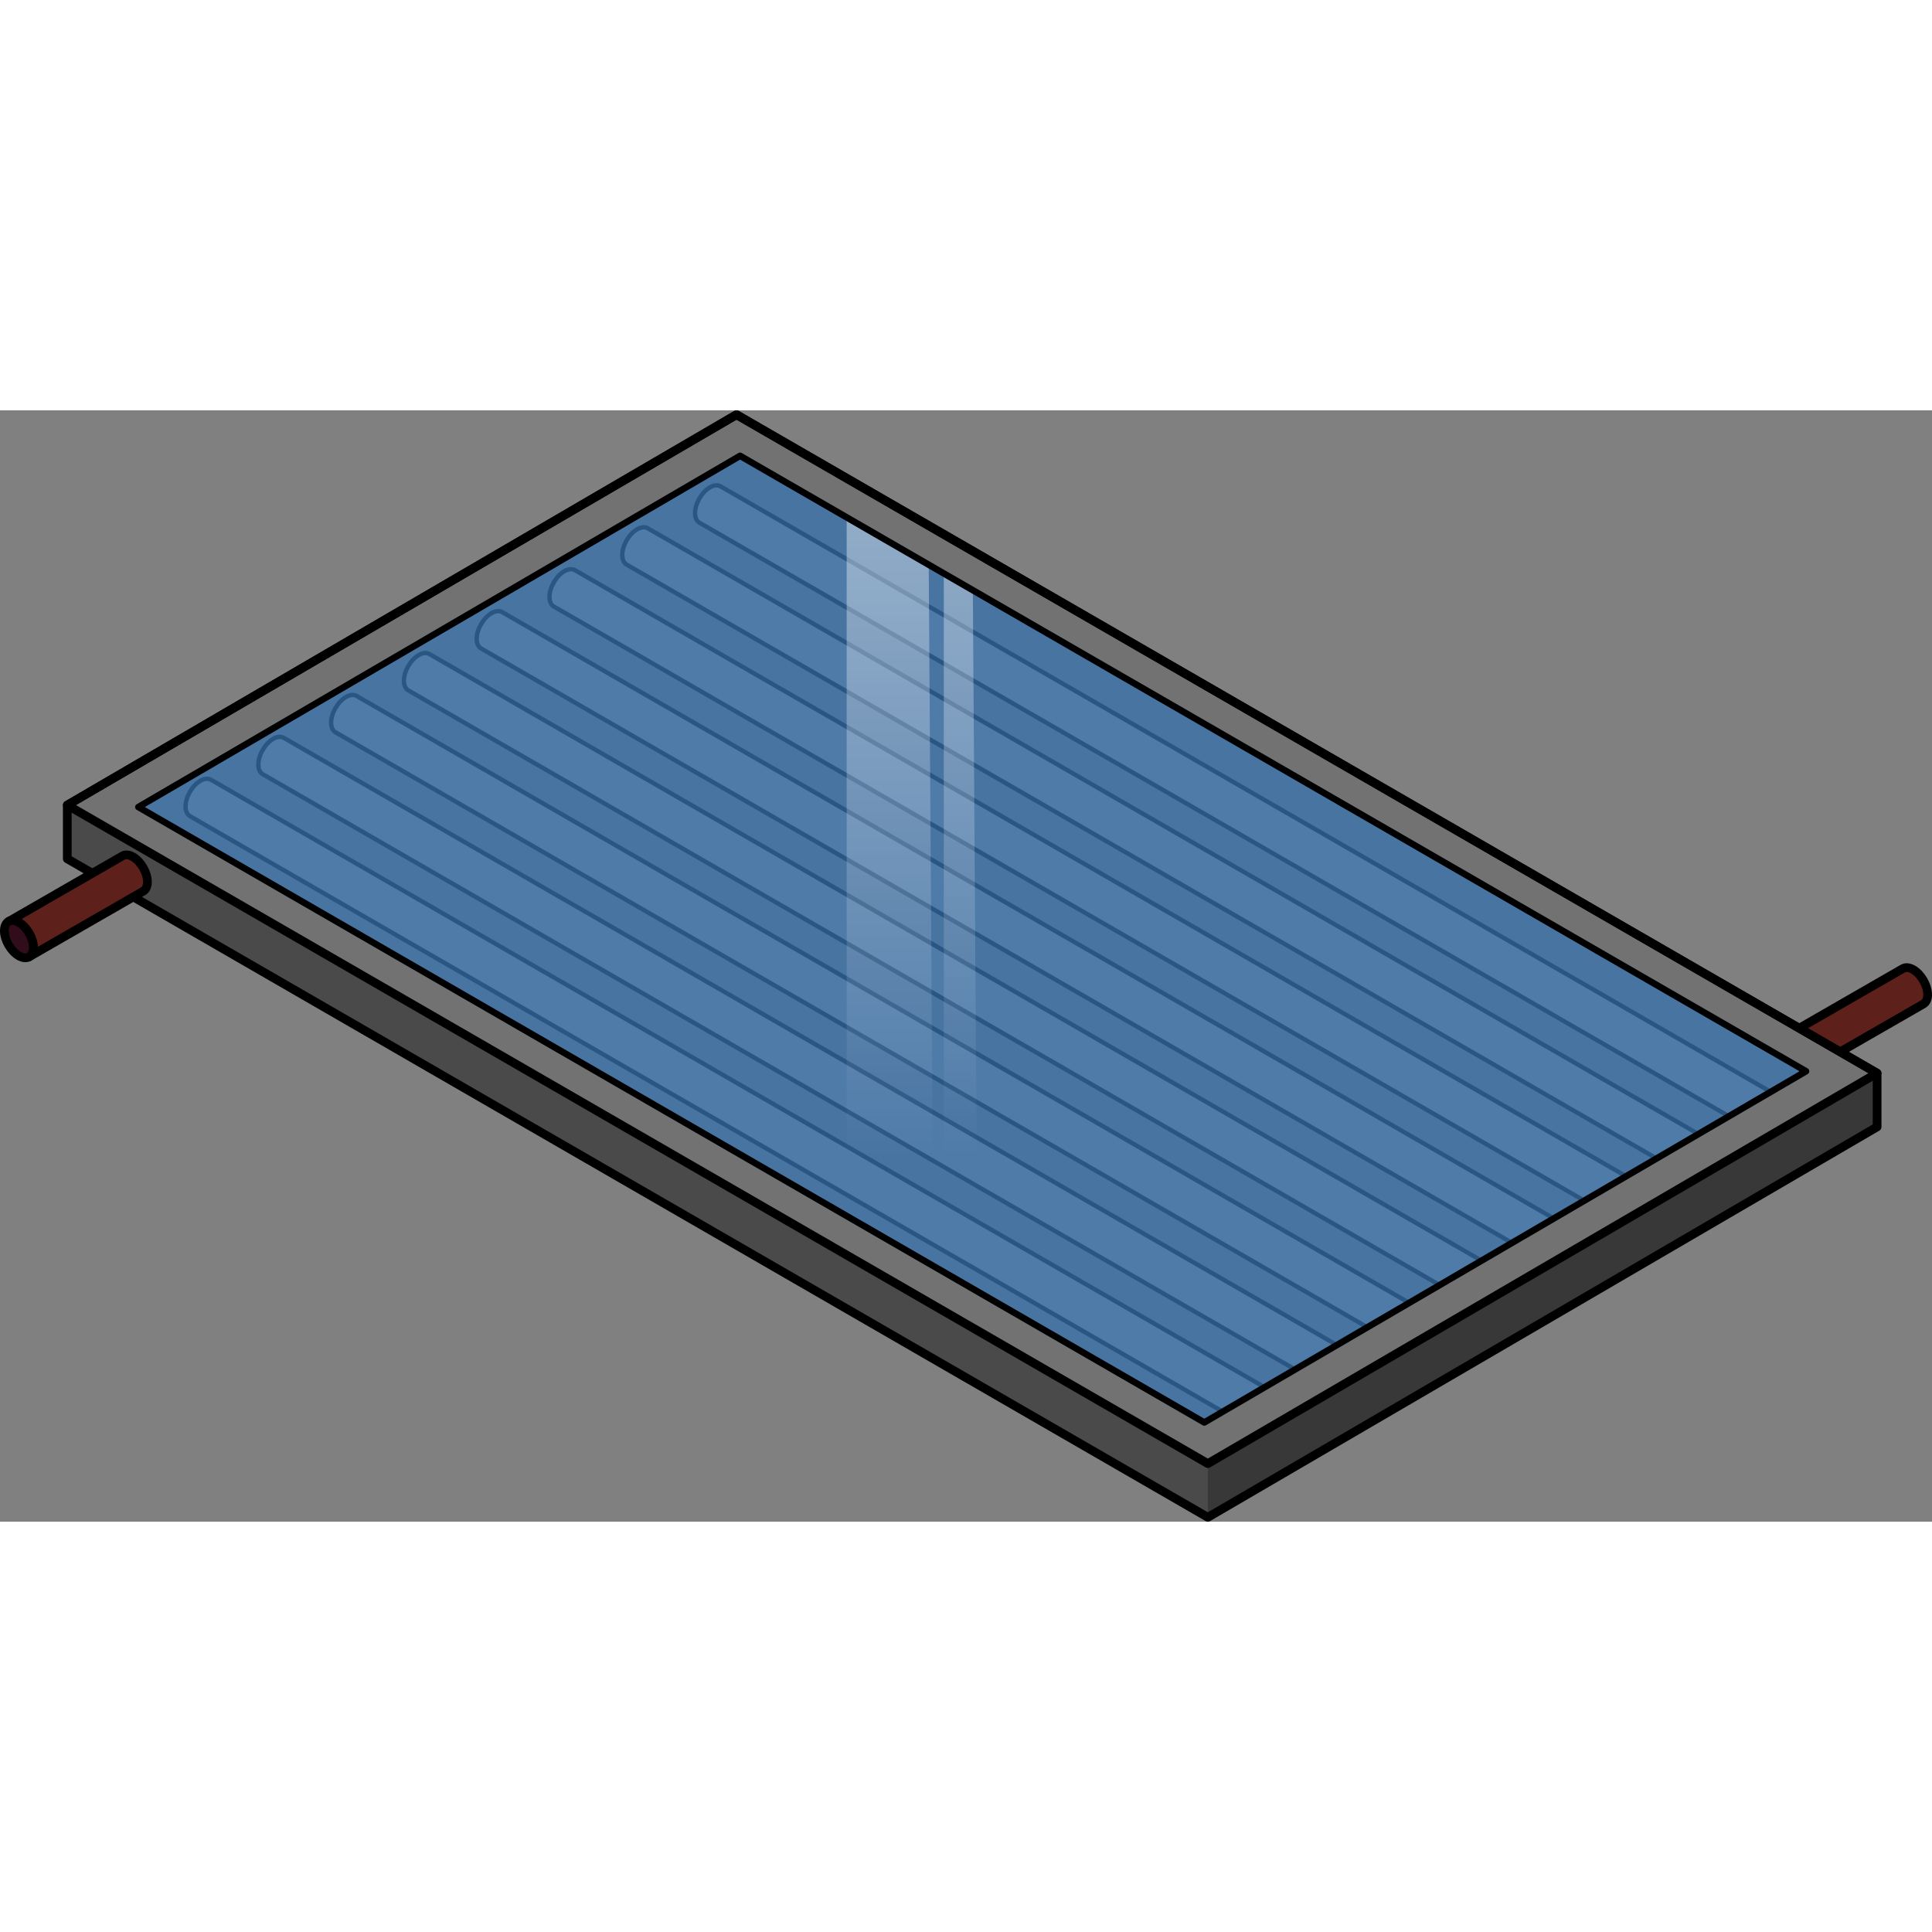 <?xml version="1.0" encoding="utf-8"?>
<!-- Created by: Science Figures, www.sciencefigures.org, Generator: Science Figures Editor -->
<!DOCTYPE svg PUBLIC "-//W3C//DTD SVG 1.1//EN" "http://www.w3.org/Graphics/SVG/1.1/DTD/svg11.dtd">
<svg version="1.1" id="Layer_1" xmlns="http://www.w3.org/2000/svg" xmlns:xlink="http://www.w3.org/1999/xlink" 
	 width="800px" height="800px" viewBox="0 0 221.577 127.461" enable-background="new 0 0 221.577 127.461"
	 xml:space="preserve">
<rect x="0" y="0" width="221.577" height="127.461" fill="#808080" stroke="none"/>
<g>
	<g>
		<g enable-background="new    ">
			<path fill="#5D201A" d="M218.233,64.029c0.303-0.177,0.722-0.151,1.185,0.115c0.919,0.531,1.661,1.818,1.659,2.874
				c-0.002,0.524-0.188,0.894-0.486,1.068l-13.078,7.525c0.299-0.173,0.484-0.541,0.485-1.067c0.003-1.056-0.74-2.343-1.659-2.873
				c-0.463-0.267-0.882-0.291-1.184-0.116C206.502,70.772,216.884,64.813,218.233,64.029z"/>
			<path fill="none" stroke="#000000" stroke-linecap="round" stroke-linejoin="round" stroke-miterlimit="10" d="M218.233,64.029
				c0.303-0.177,0.722-0.151,1.185,0.115c0.919,0.531,1.661,1.818,1.659,2.874c-0.002,0.524-0.188,0.894-0.486,1.068l-13.078,7.525
				c0.299-0.173,0.484-0.541,0.485-1.067c0.003-1.056-0.74-2.343-1.659-2.873c-0.463-0.267-0.882-0.291-1.184-0.116
				C206.502,70.772,216.884,64.813,218.233,64.029z"/>
			<g>
				<path fill="#310C1A" d="M206.338,71.672c-0.92-0.53-1.668-0.104-1.67,0.951c-0.003,1.057,0.74,2.344,1.658,2.874
					c0.92,0.531,1.668,0.104,1.671-0.952C208,73.489,207.257,72.202,206.338,71.672z"/>
			</g>
			<g>
				<path fill="none" stroke="#000000" stroke-linecap="round" stroke-linejoin="round" stroke-miterlimit="10" d="M206.338,71.672
					c-0.92-0.53-1.668-0.104-1.67,0.951c-0.003,1.057,0.74,2.344,1.658,2.874c0.92,0.531,1.668,0.104,1.671-0.952
					C208,73.489,207.257,72.202,206.338,71.672z"/>
			</g>
		</g>
	</g>
	<g>
		<polygon fill="#383838" points="15.868,45.5 15.868,50.661 84.778,10.381 84.778,5.22 		"/>
		<g>
			<path opacity="0.5" fill="#CDD5DC" d="M215.28,76.023L84.469,0.5L7.717,45.278L138.528,120.8L215.28,76.023z"/>
			<path fill="#4A4A4A" d="M215.28,82.185v-6.161L84.469,0.5L7.717,45.278v6.161l130.811,75.521L215.28,82.185z"/>
			<polygon fill="#383838" points="138.528,120.8 138.528,126.961 215.28,82.185 215.28,76.023 			"/>
			<g>
				<g>
					<g enable-background="new    ">
						<path fill="#5D5D5D" d="M24.201,42.372c-0.312-0.181-0.742-0.155-1.217,0.119c-0.943,0.545-1.707,1.866-1.703,2.95
							c0.002,0.539,0.191,0.918,0.498,1.097l121.538,70.078c-0.307-0.178-0.498-0.557-0.5-1.096c-0.002-1.084,0.76-2.406,1.703-2.95
							c0.477-0.274,0.906-0.3,1.217-0.119C144.352,111.646,25.584,43.177,24.201,42.372z"/>
						
							<path fill="none" stroke="#000000" stroke-width="0.5" stroke-linecap="round" stroke-linejoin="round" stroke-miterlimit="10" d="
							M24.201,42.372c-0.312-0.181-0.742-0.155-1.217,0.119c-0.943,0.545-1.707,1.866-1.703,2.95
							c0.002,0.539,0.191,0.918,0.498,1.097l121.538,70.078c-0.307-0.178-0.498-0.557-0.5-1.096c-0.002-1.084,0.76-2.406,1.703-2.95
							c0.477-0.274,0.906-0.3,1.217-0.119C144.352,111.646,25.584,43.177,24.201,42.372z"/>
						<g>
							<path fill="#303030" d="M144.52,112.57c0.945-0.545,1.713-0.107,1.715,0.977c0.004,1.085-0.758,2.405-1.703,2.95
								c-0.943,0.545-1.711,0.107-1.715-0.977C142.815,114.437,143.577,113.114,144.52,112.57z"/>
						</g>
						<g>
							
								<path fill="none" stroke="#000000" stroke-width="0.5" stroke-linecap="round" stroke-linejoin="round" stroke-miterlimit="10" d="
								M144.52,112.57c0.945-0.545,1.713-0.107,1.715,0.977c0.004,1.085-0.758,2.405-1.703,2.95
								c-0.943,0.545-1.711,0.107-1.715-0.977C142.815,114.437,143.577,113.114,144.52,112.57z"/>
						</g>
					</g>
				</g>
				<g>
					<g enable-background="new    ">
						<path fill="#5D5D5D" d="M32.549,37.564c-0.312-0.181-0.742-0.155-1.217,0.119c-0.943,0.545-1.707,1.866-1.703,2.95
							c0.002,0.539,0.191,0.918,0.498,1.097l121.538,70.078c-0.307-0.178-0.498-0.557-0.5-1.096c-0.002-1.084,0.76-2.406,1.703-2.95
							c0.477-0.274,0.906-0.3,1.217-0.119C152.7,106.839,33.932,38.369,32.549,37.564z"/>
						
							<path fill="none" stroke="#000000" stroke-width="0.5" stroke-linecap="round" stroke-linejoin="round" stroke-miterlimit="10" d="
							M32.549,37.564c-0.312-0.181-0.742-0.155-1.217,0.119c-0.943,0.545-1.707,1.866-1.703,2.95
							c0.002,0.539,0.191,0.918,0.498,1.097l121.538,70.078c-0.307-0.178-0.498-0.557-0.5-1.096c-0.002-1.084,0.76-2.406,1.703-2.95
							c0.477-0.274,0.906-0.3,1.217-0.119C152.7,106.839,33.932,38.369,32.549,37.564z"/>
						<g>
							<path fill="#303030" d="M152.868,107.763c0.945-0.545,1.713-0.107,1.715,0.977c0.004,1.085-0.758,2.405-1.703,2.95
								c-0.943,0.545-1.711,0.107-1.715-0.977C151.163,109.629,151.924,108.307,152.868,107.763z"/>
						</g>
						<g>
							
								<path fill="none" stroke="#000000" stroke-width="0.5" stroke-linecap="round" stroke-linejoin="round" stroke-miterlimit="10" d="
								M152.868,107.763c0.945-0.545,1.713-0.107,1.715,0.977c0.004,1.085-0.758,2.405-1.703,2.95
								c-0.943,0.545-1.711,0.107-1.715-0.977C151.163,109.629,151.924,108.307,152.868,107.763z"/>
						</g>
					</g>
				</g>
				<g>
					<g enable-background="new    ">
						<path fill="#5D5D5D" d="M40.896,32.757c-0.312-0.181-0.742-0.155-1.217,0.119c-0.943,0.545-1.707,1.866-1.703,2.95
							c0.002,0.539,0.191,0.918,0.498,1.097l121.538,70.078c-0.307-0.178-0.498-0.557-0.5-1.096c-0.002-1.084,0.76-2.406,1.703-2.95
							c0.477-0.274,0.906-0.3,1.217-0.119C161.047,102.031,42.279,33.562,40.896,32.757z"/>
						
							<path fill="none" stroke="#000000" stroke-width="0.5" stroke-linecap="round" stroke-linejoin="round" stroke-miterlimit="10" d="
							M40.896,32.757c-0.312-0.181-0.742-0.155-1.217,0.119c-0.943,0.545-1.707,1.866-1.703,2.95
							c0.002,0.539,0.191,0.918,0.498,1.097l121.538,70.078c-0.307-0.178-0.498-0.557-0.5-1.096c-0.002-1.084,0.76-2.406,1.703-2.95
							c0.477-0.274,0.906-0.3,1.217-0.119C161.047,102.031,42.279,33.562,40.896,32.757z"/>
						<g>
							<path fill="#303030" d="M161.215,102.955c0.945-0.545,1.713-0.107,1.715,0.977c0.004,1.085-0.758,2.405-1.703,2.95
								c-0.943,0.545-1.711,0.107-1.715-0.977C159.51,104.821,160.272,103.499,161.215,102.955z"/>
						</g>
						<g>
							
								<path fill="none" stroke="#000000" stroke-width="0.5" stroke-linecap="round" stroke-linejoin="round" stroke-miterlimit="10" d="
								M161.215,102.955c0.945-0.545,1.713-0.107,1.715,0.977c0.004,1.085-0.758,2.405-1.703,2.95
								c-0.943,0.545-1.711,0.107-1.715-0.977C159.51,104.821,160.272,103.499,161.215,102.955z"/>
						</g>
					</g>
				</g>
				<g>
					<g enable-background="new    ">
						<path fill="#5D5D5D" d="M49.244,27.949c-0.312-0.181-0.742-0.155-1.217,0.119c-0.943,0.545-1.707,1.866-1.703,2.95
							c0.002,0.539,0.191,0.918,0.498,1.097l121.538,70.078c-0.307-0.178-0.498-0.557-0.5-1.096c-0.002-1.084,0.76-2.406,1.703-2.95
							c0.477-0.274,0.906-0.3,1.217-0.119C169.395,97.224,50.627,28.754,49.244,27.949z"/>
						
							<path fill="none" stroke="#000000" stroke-width="0.5" stroke-linecap="round" stroke-linejoin="round" stroke-miterlimit="10" d="
							M49.244,27.949c-0.312-0.181-0.742-0.155-1.217,0.119c-0.943,0.545-1.707,1.866-1.703,2.95
							c0.002,0.539,0.191,0.918,0.498,1.097l121.538,70.078c-0.307-0.178-0.498-0.557-0.5-1.096c-0.002-1.084,0.76-2.406,1.703-2.95
							c0.477-0.274,0.906-0.3,1.217-0.119C169.395,97.224,50.627,28.754,49.244,27.949z"/>
						<g>
							<path fill="#303030" d="M169.563,98.147c0.945-0.545,1.713-0.107,1.715,0.977c0.004,1.085-0.758,2.405-1.703,2.95
								c-0.943,0.545-1.711,0.107-1.715-0.977C167.858,100.014,168.62,98.691,169.563,98.147z"/>
						</g>
						<g>
							
								<path fill="none" stroke="#000000" stroke-width="0.5" stroke-linecap="round" stroke-linejoin="round" stroke-miterlimit="10" d="
								M169.563,98.147c0.945-0.545,1.713-0.107,1.715,0.977c0.004,1.085-0.758,2.405-1.703,2.95
								c-0.943,0.545-1.711,0.107-1.715-0.977C167.858,100.014,168.62,98.691,169.563,98.147z"/>
						</g>
					</g>
				</g>
				<g>
					<g enable-background="new    ">
						<path fill="#5D5D5D" d="M57.592,23.142c-0.312-0.181-0.742-0.155-1.217,0.119c-0.943,0.545-1.707,1.866-1.703,2.95
							c0.002,0.539,0.191,0.918,0.498,1.097l121.538,70.078c-0.307-0.178-0.498-0.557-0.5-1.096c-0.002-1.084,0.76-2.406,1.703-2.95
							c0.477-0.274,0.906-0.3,1.217-0.119C177.743,92.416,58.975,23.946,57.592,23.142z"/>
						
							<path fill="none" stroke="#000000" stroke-width="0.5" stroke-linecap="round" stroke-linejoin="round" stroke-miterlimit="10" d="
							M57.592,23.142c-0.312-0.181-0.742-0.155-1.217,0.119c-0.943,0.545-1.707,1.866-1.703,2.95
							c0.002,0.539,0.191,0.918,0.498,1.097l121.538,70.078c-0.307-0.178-0.498-0.557-0.5-1.096c-0.002-1.084,0.76-2.406,1.703-2.95
							c0.477-0.274,0.906-0.3,1.217-0.119C177.743,92.416,58.975,23.946,57.592,23.142z"/>
						<g>
							<path fill="#303030" d="M177.911,93.34c0.945-0.545,1.713-0.107,1.715,0.977c0.004,1.085-0.758,2.405-1.703,2.95
								c-0.943,0.545-1.711,0.107-1.715-0.977C176.206,95.206,176.967,93.884,177.911,93.34z"/>
						</g>
						<g>
							
								<path fill="none" stroke="#000000" stroke-width="0.5" stroke-linecap="round" stroke-linejoin="round" stroke-miterlimit="10" d="
								M177.911,93.34c0.945-0.545,1.713-0.107,1.715,0.977c0.004,1.085-0.758,2.405-1.703,2.95
								c-0.943,0.545-1.711,0.107-1.715-0.977C176.206,95.206,176.967,93.884,177.911,93.34z"/>
						</g>
					</g>
				</g>
				<g>
					<g enable-background="new    ">
						<path fill="#5D5D5D" d="M65.939,18.334c-0.312-0.181-0.742-0.155-1.217,0.119c-0.943,0.545-1.707,1.866-1.703,2.95
							c0.002,0.539,0.191,0.918,0.498,1.097l121.538,70.078c-0.307-0.178-0.498-0.557-0.5-1.096c-0.002-1.084,0.76-2.406,1.703-2.95
							c0.477-0.274,0.906-0.3,1.217-0.119C186.09,87.608,67.322,19.139,65.939,18.334z"/>
						
							<path fill="none" stroke="#000000" stroke-width="0.5" stroke-linecap="round" stroke-linejoin="round" stroke-miterlimit="10" d="
							M65.939,18.334c-0.312-0.181-0.742-0.155-1.217,0.119c-0.943,0.545-1.707,1.866-1.703,2.95
							c0.002,0.539,0.191,0.918,0.498,1.097l121.538,70.078c-0.307-0.178-0.498-0.557-0.5-1.096c-0.002-1.084,0.76-2.406,1.703-2.95
							c0.477-0.274,0.906-0.3,1.217-0.119C186.09,87.608,67.322,19.139,65.939,18.334z"/>
						<g>
							<path fill="#303030" d="M186.258,88.532c0.945-0.545,1.713-0.107,1.715,0.977c0.004,1.085-0.758,2.405-1.703,2.95
								c-0.943,0.545-1.711,0.107-1.715-0.977C184.553,90.398,185.315,89.076,186.258,88.532z"/>
						</g>
						<g>
							
								<path fill="none" stroke="#000000" stroke-width="0.5" stroke-linecap="round" stroke-linejoin="round" stroke-miterlimit="10" d="
								M186.258,88.532c0.945-0.545,1.713-0.107,1.715,0.977c0.004,1.085-0.758,2.405-1.703,2.95
								c-0.943,0.545-1.711,0.107-1.715-0.977C184.553,90.398,185.315,89.076,186.258,88.532z"/>
						</g>
					</g>
				</g>
				<g>
					<g enable-background="new    ">
						<path fill="#5D5D5D" d="M74.287,13.526c-0.312-0.181-0.742-0.155-1.217,0.119c-0.943,0.545-1.707,1.866-1.703,2.95
							c0.002,0.539,0.191,0.918,0.498,1.097l121.538,70.078c-0.307-0.178-0.498-0.557-0.5-1.096c-0.002-1.084,0.76-2.406,1.703-2.95
							c0.477-0.274,0.906-0.3,1.217-0.119C194.438,82.801,75.67,14.331,74.287,13.526z"/>
						
							<path fill="none" stroke="#000000" stroke-width="0.5" stroke-linecap="round" stroke-linejoin="round" stroke-miterlimit="10" d="
							M74.287,13.526c-0.312-0.181-0.742-0.155-1.217,0.119c-0.943,0.545-1.707,1.866-1.703,2.95
							c0.002,0.539,0.191,0.918,0.498,1.097l121.538,70.078c-0.307-0.178-0.498-0.557-0.5-1.096c-0.002-1.084,0.76-2.406,1.703-2.95
							c0.477-0.274,0.906-0.3,1.217-0.119C194.438,82.801,75.67,14.331,74.287,13.526z"/>
						<g>
							<path fill="#303030" d="M194.606,83.725c0.945-0.545,1.713-0.107,1.715,0.977c0.004,1.085-0.758,2.405-1.703,2.95
								c-0.943,0.545-1.711,0.107-1.715-0.977C192.901,85.591,193.663,84.269,194.606,83.725z"/>
						</g>
						<g>
							
								<path fill="none" stroke="#000000" stroke-width="0.5" stroke-linecap="round" stroke-linejoin="round" stroke-miterlimit="10" d="
								M194.606,83.725c0.945-0.545,1.713-0.107,1.715,0.977c0.004,1.085-0.758,2.405-1.703,2.95
								c-0.943,0.545-1.711,0.107-1.715-0.977C192.901,85.591,193.663,84.269,194.606,83.725z"/>
						</g>
					</g>
				</g>
				<g>
					<g enable-background="new    ">
						<path fill="#5D5D5D" d="M82.635,8.719c-0.312-0.181-0.742-0.155-1.217,0.119c-0.943,0.545-1.707,1.866-1.703,2.95
							c0.002,0.539,0.191,0.918,0.498,1.097L201.75,82.963c-0.307-0.178-0.498-0.557-0.5-1.096c-0.002-1.084,0.76-2.406,1.703-2.95
							c0.477-0.274,0.906-0.3,1.217-0.119C202.786,77.993,84.018,9.523,82.635,8.719z"/>
						
							<path fill="none" stroke="#000000" stroke-width="0.5" stroke-linecap="round" stroke-linejoin="round" stroke-miterlimit="10" d="
							M82.635,8.719c-0.312-0.181-0.742-0.155-1.217,0.119c-0.943,0.545-1.707,1.866-1.703,2.95
							c0.002,0.539,0.191,0.918,0.498,1.097L201.75,82.963c-0.307-0.178-0.498-0.557-0.5-1.096c-0.002-1.084,0.76-2.406,1.703-2.95
							c0.477-0.274,0.906-0.3,1.217-0.119C202.786,77.993,84.018,9.523,82.635,8.719z"/>
						<g>
							<path fill="#303030" d="M202.954,78.917c0.945-0.545,1.713-0.107,1.715,0.977c0.004,1.085-0.758,2.405-1.703,2.95
								c-0.943,0.545-1.711,0.107-1.715-0.977C201.249,80.783,202.01,79.461,202.954,78.917z"/>
						</g>
						<g>
							
								<path fill="none" stroke="#000000" stroke-width="0.5" stroke-linecap="round" stroke-linejoin="round" stroke-miterlimit="10" d="
								M202.954,78.917c0.945-0.545,1.713-0.107,1.715,0.977c0.004,1.085-0.758,2.405-1.703,2.95
								c-0.943,0.545-1.711,0.107-1.715-0.977C201.249,80.783,202.01,79.461,202.954,78.917z"/>
						</g>
					</g>
				</g>
			</g>
			<path fill="#727272" d="M84.469,0.5L7.717,45.278L138.528,120.8l76.752-44.776L84.469,0.5z M138.119,116.079L15.868,45.5
				L84.878,5.22l122.251,70.582L138.119,116.079z"/>
			<path fill="none" stroke="#000000" stroke-linecap="round" stroke-linejoin="round" stroke-miterlimit="10" d="M215.28,82.185
				v-6.161L84.469,0.5L7.717,45.278v6.161l130.811,75.521L215.28,82.185z"/>
			<path opacity="0.6" fill="#4790DC" d="M207.129,75.802L84.878,5.22L15.868,45.5l122.251,70.579L207.129,75.802z"/>
			<g>
				<linearGradient id="SVGID_1_" gradientUnits="userSpaceOnUse" x1="102.08" y1="-95.224" x2="102.08" y2="85.554">
					<stop  offset="0" style="stop-color:#FFFFFF"/>
					<stop  offset="1" style="stop-color:#FFFFFF;stop-opacity:0"/>
				</linearGradient>
				<polygon fill="url(#SVGID_1_)" points="97.103,12.359 97.103,92.578 107.058,98.325 106.514,17.766 				"/>
				<linearGradient id="SVGID_2_" gradientUnits="userSpaceOnUse" x1="110.18" y1="-95.899" x2="110.18" y2="85.34">
					<stop  offset="0" style="stop-color:#FFFFFF"/>
					<stop  offset="1" style="stop-color:#FFFFFF;stop-opacity:0"/>
				</linearGradient>
				<polygon fill="url(#SVGID_2_)" points="108.242,18.904 108.242,99.122 112.118,101.286 111.574,20.726 				"/>
			</g>
			
				<path fill="none" stroke="#000000" stroke-width="0.75" stroke-linecap="round" stroke-linejoin="round" stroke-miterlimit="10" d="
				M207.129,75.802L84.878,5.22L15.868,45.5l122.251,70.579L207.129,75.802z"/>
			<path fill="none" stroke="#000000" stroke-linecap="round" stroke-linejoin="round" stroke-miterlimit="10" d="M215.28,76.023
				L84.469,0.5L7.717,45.278L138.528,120.8L215.28,76.023z"/>
		</g>
	</g>
	<g>
		<g enable-background="new    ">
			<path fill="#5D201A" d="M14.064,51.097c0.303-0.177,0.722-0.151,1.185,0.115c0.918,0.531,1.662,1.818,1.659,2.874
				c-0.001,0.524-0.187,0.894-0.486,1.068L3.343,62.68c0.299-0.173,0.484-0.541,0.486-1.067c0.003-1.056-0.74-2.343-1.659-2.873
				c-0.462-0.267-0.882-0.291-1.184-0.116C2.333,57.84,12.716,51.88,14.064,51.097z"/>
			<path fill="none" stroke="#000000" stroke-linecap="round" stroke-linejoin="round" stroke-miterlimit="10" d="M14.064,51.097
				c0.303-0.177,0.722-0.151,1.185,0.115c0.918,0.531,1.662,1.818,1.659,2.874c-0.001,0.524-0.187,0.894-0.486,1.068L3.343,62.68
				c0.299-0.173,0.484-0.541,0.486-1.067c0.003-1.056-0.74-2.343-1.659-2.873c-0.462-0.267-0.882-0.291-1.184-0.116
				C2.333,57.84,12.716,51.88,14.064,51.097z"/>
			<g>
				<path fill="#310C1A" d="M2.17,58.739c-0.919-0.53-1.667-0.104-1.67,0.951c-0.003,1.057,0.74,2.344,1.659,2.874
					c0.92,0.531,1.667,0.104,1.67-0.952C3.832,60.557,3.089,59.27,2.17,58.739z"/>
			</g>
			<g>
				<path fill="none" stroke="#000000" stroke-linecap="round" stroke-linejoin="round" stroke-miterlimit="10" d="M2.17,58.739
					c-0.919-0.53-1.667-0.104-1.67,0.951c-0.003,1.057,0.74,2.344,1.659,2.874c0.92,0.531,1.667,0.104,1.67-0.952
					C3.832,60.557,3.089,59.27,2.17,58.739z"/>
			</g>
		</g>
	</g>
</g>
</svg>